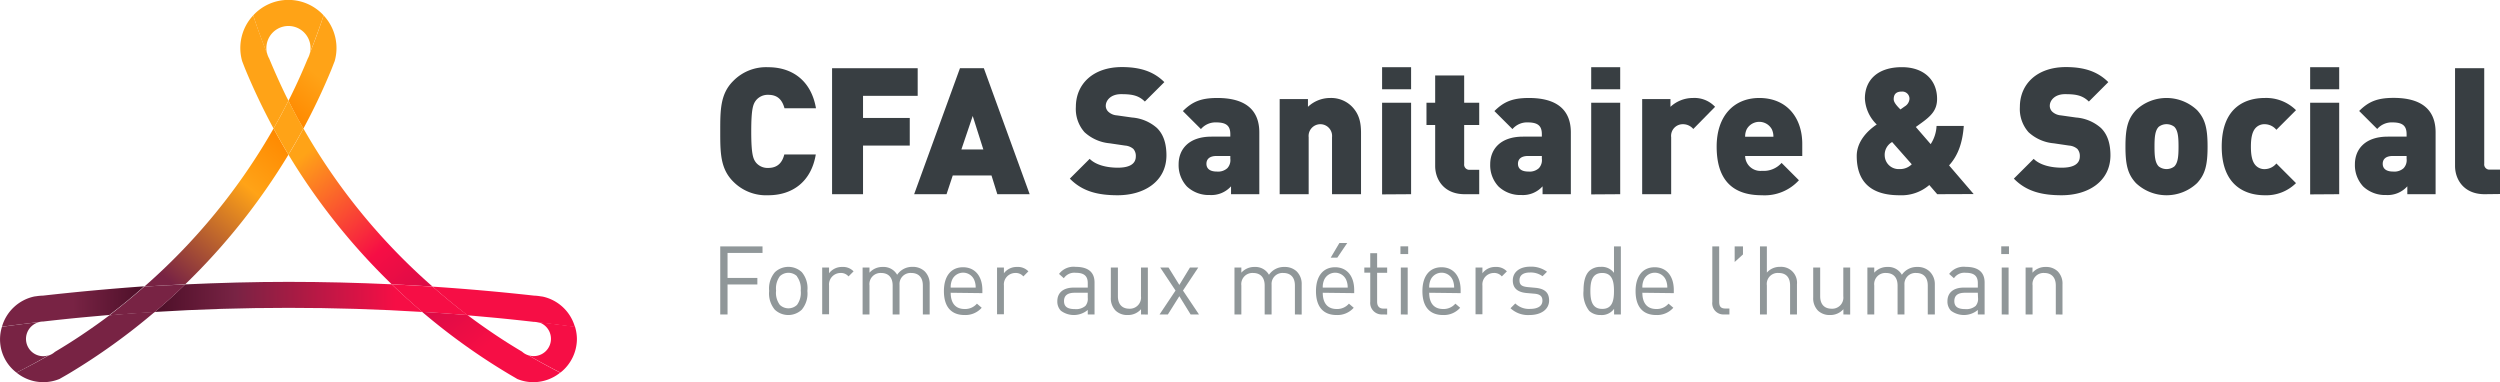 <svg id="Calque_1" data-name="Calque 1" xmlns="http://www.w3.org/2000/svg" xmlns:xlink="http://www.w3.org/1999/xlink" viewBox="0 0 523.3 80"><defs><style>.cls-1{fill:#909799;}.cls-2{fill:#383e42;}.cls-3{fill:url(#Dégradé_sans_nom_9);}.cls-4{fill:#ffa316;}.cls-5{fill:url(#Dégradé_sans_nom_4);}.cls-6{fill:#782344;}.cls-7{fill:url(#Dégradé_sans_nom_97);}.cls-8{fill:url(#Dégradé_sans_nom_3);}.cls-9{fill:url(#Dégradé_sans_nom_86);}.cls-10{fill:#f60e45;}.cls-11{fill:#ffa317;}.cls-12{fill:url(#Dégradé_sans_nom_83);}</style><linearGradient id="Dégradé_sans_nom_9" x1="32.4" y1="62.13" x2="88.36" y2="62.13" gradientUnits="userSpaceOnUse"><stop offset="0" stop-color="#4c0f28"/><stop offset="0.3" stop-color="#782344"/><stop offset="0.9" stop-color="#f60e45"/></linearGradient><linearGradient id="Dégradé_sans_nom_4" x1="32.67" y1="62.06" x2="60.14" y2="29.32" gradientUnits="userSpaceOnUse"><stop offset="0.1" stop-color="#782344"/><stop offset="0.7" stop-color="#ffa317"/><stop offset="1" stop-color="#ff8900"/></linearGradient><linearGradient id="Dégradé_sans_nom_97" x1="58.92" y1="23.05" x2="72.33" y2="7.07" gradientUnits="userSpaceOnUse"><stop offset="0" stop-color="#ff8900"/><stop offset="0.5" stop-color="#ffa317"/></linearGradient><linearGradient id="Dégradé_sans_nom_3" x1="0.41" y1="64.19" x2="30.2" y2="64.19" gradientUnits="userSpaceOnUse"><stop offset="0.5" stop-color="#782344"/><stop offset="1" stop-color="#4c0f28"/></linearGradient><linearGradient id="Dégradé_sans_nom_86" x1="60.63" y1="29.32" x2="88.1" y2="62.06" gradientUnits="userSpaceOnUse"><stop offset="0.1" stop-color="#ffa317"/><stop offset="0.7" stop-color="#f60e45"/><stop offset="1" stop-color="#db0b46"/></linearGradient><linearGradient id="Dégradé_sans_nom_83" x1="93.72" y1="60.78" x2="111.95" y2="82.5" gradientUnits="userSpaceOnUse"><stop offset="0" stop-color="#db0b46"/><stop offset="0.5" stop-color="#f60e45"/></linearGradient></defs><path class="cls-1" d="M152.29,52.94v5.24h6.24v1.36h-6.24v6.28h-1.53V51.57h8.85v1.37Z"/><path class="cls-1" d="M167.83,64.82a4.12,4.12,0,0,1-5.65,0A5.28,5.28,0,0,1,161,60.9a5.26,5.26,0,0,1,1.2-3.92,4.12,4.12,0,0,1,5.65,0A5.26,5.26,0,0,1,169,60.9,5.28,5.28,0,0,1,167.83,64.82Zm-1-7a2.6,2.6,0,0,0-3.59,0,4.31,4.31,0,0,0-.79,3,4.22,4.22,0,0,0,.79,3,2.6,2.6,0,0,0,3.59,0,4.31,4.31,0,0,0,.78-3A4.26,4.26,0,0,0,166.81,57.86Z"/><path class="cls-1" d="M177.61,57.86a2.06,2.06,0,0,0-1.7-.72,2.41,2.41,0,0,0-2.37,2.64v6H172.1V56h1.44v1.2a3.33,3.33,0,0,1,2.76-1.32,3,3,0,0,1,2.37.92Z"/><path class="cls-1" d="M193.17,65.82V59.76c0-1.74-.94-2.62-2.42-2.62a2.3,2.3,0,0,0-2.46,2.46v6.22h-1.44V59.76c0-1.74-.94-2.62-2.42-2.62A2.33,2.33,0,0,0,182,59.76v6.06h-1.44V56H182v1.08a3.6,3.6,0,0,1,2.79-1.2,3.24,3.24,0,0,1,3,1.64A3.77,3.77,0,0,1,191,55.86a3.58,3.58,0,0,1,2.54.92,3.66,3.66,0,0,1,1.06,2.74v6.3Z"/><path class="cls-1" d="M199,61.28c0,2.16,1,3.4,2.91,3.4a3.23,3.23,0,0,0,2.58-1.12l1,.86a4.54,4.54,0,0,1-3.6,1.52c-2.63,0-4.31-1.56-4.31-5,0-3.2,1.54-5,4-5s4.05,1.82,4.05,4.78v.64Zm4.91-2.72a2.53,2.53,0,0,0-4.61,0,3.75,3.75,0,0,0-.3,1.64h5.23A4,4,0,0,0,203.91,58.56Z"/><path class="cls-1" d="M214.21,57.86a2.07,2.07,0,0,0-1.7-.72,2.4,2.4,0,0,0-2.37,2.64v6H208.7V56h1.44v1.2a3.31,3.31,0,0,1,2.76-1.32,3,3,0,0,1,2.36.92Z"/><path class="cls-1" d="M227.69,65.82v-.94a4.54,4.54,0,0,1-5.63.16,2.75,2.75,0,0,1-.74-2c0-1.74,1.22-2.84,3.43-2.84h2.94v-.94c0-1.42-.7-2.16-2.52-2.16a2.65,2.65,0,0,0-2.49,1.14l-1-.9a3.78,3.78,0,0,1,3.48-1.48c2.67,0,3.95,1.16,3.95,3.28v6.68Zm0-4.54h-2.75c-1.47,0-2.22.58-2.22,1.74s.71,1.68,2.29,1.68a3,3,0,0,0,2.18-.66,2.27,2.27,0,0,0,.5-1.7Z"/><path class="cls-1" d="M238.84,65.82v-1.1a3.59,3.59,0,0,1-2.78,1.22,3.5,3.5,0,0,1-2.54-.92,3.67,3.67,0,0,1-1-2.76V56H234V62c0,1.74.92,2.62,2.4,2.62A2.34,2.34,0,0,0,238.83,62V56h1.44v9.84Z"/><path class="cls-1" d="M249.22,65.82,246.86,62l-2.4,3.82h-1.74l3.34-5L242.86,56h1.74l2.26,3.64L249.08,56h1.74l-3.2,4.82,3.35,5Z"/><path class="cls-1" d="M271.05,65.82V59.76c0-1.74-.94-2.62-2.42-2.62a2.29,2.29,0,0,0-2.46,2.46v6.22h-1.45V59.76c0-1.74-.94-2.62-2.42-2.62a2.33,2.33,0,0,0-2.46,2.62v6.06H258.4V56h1.44v1.08a3.59,3.59,0,0,1,2.78-1.2,3.24,3.24,0,0,1,3,1.64,3.78,3.78,0,0,1,3.25-1.64,3.58,3.58,0,0,1,2.54.92,3.66,3.66,0,0,1,1.06,2.74v6.3Z"/><path class="cls-1" d="M276.88,61.28c0,2.16,1,3.4,2.9,3.4a3.23,3.23,0,0,0,2.58-1.12l1,.86a4.54,4.54,0,0,1-3.6,1.52c-2.62,0-4.3-1.56-4.3-5,0-3.2,1.54-5,4-5s4,1.82,4,4.78v.64Zm4.9-2.72a2.53,2.53,0,0,0-4.6,0,3.75,3.75,0,0,0-.3,1.64h5.22A4,4,0,0,0,281.78,58.56Zm-1.86-4.62h-1.38l1.82-3.07H282Z"/><path class="cls-1" d="M289.34,65.82a2.41,2.41,0,0,1-2.52-2.64v-6.1h-1.24V56h1.24V53h1.44v3h2.1v1.1h-2.1v6.06c0,.9.42,1.44,1.34,1.44h.76v1.24Z"/><path class="cls-1" d="M293.14,53.18V51.56h1.62v1.62Zm.08,12.64V56h1.44v9.84Z"/><path class="cls-1" d="M299.16,61.28c0,2.16,1,3.4,2.9,3.4a3.23,3.23,0,0,0,2.58-1.12l1,.86a4.54,4.54,0,0,1-3.6,1.52c-2.62,0-4.3-1.56-4.3-5,0-3.2,1.54-5,4-5s4,1.82,4,4.78v.64Zm4.9-2.72a2.53,2.53,0,0,0-4.6,0,3.75,3.75,0,0,0-.3,1.64h5.22A4,4,0,0,0,304.06,58.56Z"/><path class="cls-1" d="M314.36,57.86a2.06,2.06,0,0,0-1.7-.72,2.4,2.4,0,0,0-2.36,2.64v6h-1.44V56h1.44v1.2a3.31,3.31,0,0,1,2.76-1.32,3,3,0,0,1,2.36.92Z"/><path class="cls-1" d="M320.18,65.94a5.36,5.36,0,0,1-4-1.42l1-1a4.07,4.07,0,0,0,3.06,1.14c1.64,0,2.62-.58,2.62-1.74,0-.88-.48-1.34-1.64-1.44l-1.62-.14c-1.92-.16-2.94-1-2.94-2.64,0-1.8,1.5-2.88,3.62-2.88a5.57,5.57,0,0,1,3.54,1.06l-.94.94a4.2,4.2,0,0,0-2.62-.78c-1.44,0-2.2.6-2.2,1.62s.54,1.32,1.76,1.44l1.54.14c1.72.16,2.9.8,2.9,2.66S322.58,65.94,320.18,65.94Z"/><path class="cls-1" d="M337.86,65.82V64.64a3.17,3.17,0,0,1-2.8,1.3,3.39,3.39,0,0,1-2.4-.86,5.91,5.91,0,0,1-1.2-4.18c0-1.58.22-3.2,1.2-4.18a3.39,3.39,0,0,1,2.4-.86,3.16,3.16,0,0,1,2.78,1.26V51.57h1.44V65.82Zm-2.48-8.68c-2.16,0-2.48,1.84-2.48,3.76s.32,3.76,2.48,3.76,2.46-1.84,2.46-3.76S337.52,57.14,335.38,57.14Z"/><path class="cls-1" d="M343.78,61.28c0,2.16,1,3.4,2.9,3.4a3.23,3.23,0,0,0,2.58-1.12l1,.86a4.54,4.54,0,0,1-3.6,1.52c-2.62,0-4.3-1.56-4.3-5,0-3.2,1.54-5,4-5s4,1.82,4,4.78v.64Zm4.9-2.72a2.53,2.53,0,0,0-4.6,0,3.75,3.75,0,0,0-.3,1.64H349A4,4,0,0,0,348.68,58.56Z"/><path class="cls-1" d="M360.92,65.82a2.34,2.34,0,0,1-2.5-2.62V51.57h1.44V63.14c0,1,.32,1.44,1.32,1.44H362v1.24Z"/><path class="cls-1" d="M363.1,54.84V51.57h1.74v1.69Z"/><path class="cls-1" d="M374.7,65.82V59.74c0-1.74-.9-2.6-2.4-2.6a2.29,2.29,0,0,0-2.46,2.6v6.08H368.4V51.57h1.44v5.49a3.55,3.55,0,0,1,2.76-1.2,3.32,3.32,0,0,1,3.54,3.64v6.32Z"/><path class="cls-1" d="M385.86,65.82v-1.1a3.61,3.61,0,0,1-2.78,1.22,3.5,3.5,0,0,1-2.54-.92,3.67,3.67,0,0,1-1-2.76V56H381V62c0,1.74.92,2.62,2.4,2.62A2.33,2.33,0,0,0,385.84,62V56h1.44v9.84Z"/><path class="cls-1" d="M403.52,65.82V59.76c0-1.74-.94-2.62-2.42-2.62a2.3,2.3,0,0,0-2.46,2.46v6.22H397.2V59.76c0-1.74-.94-2.62-2.42-2.62a2.33,2.33,0,0,0-2.46,2.62v6.06h-1.44V56h1.44v1.08a3.59,3.59,0,0,1,2.78-1.2,3.24,3.24,0,0,1,3,1.64,3.77,3.77,0,0,1,3.24-1.64,3.58,3.58,0,0,1,2.54.92A3.67,3.67,0,0,1,405,59.52v6.3Z"/><path class="cls-1" d="M414,65.82v-.94a4.53,4.53,0,0,1-5.62.16,2.75,2.75,0,0,1-.74-2c0-1.74,1.22-2.84,3.42-2.84H414v-.94c0-1.42-.7-2.16-2.52-2.16A2.63,2.63,0,0,0,409,58.24l-1-.9a3.78,3.78,0,0,1,3.48-1.48c2.66,0,3.94,1.16,3.94,3.28v6.68Zm0-4.54H411.3q-2.22,0-2.22,1.74c0,1.14.7,1.68,2.28,1.68a3,3,0,0,0,2.18-.66,2.27,2.27,0,0,0,.5-1.7Z"/><path class="cls-1" d="M418.9,53.18V51.56h1.62v1.62ZM419,65.82V56h1.44v9.84Z"/><path class="cls-1" d="M430.32,65.82V59.76c0-1.74-.94-2.62-2.42-2.62a2.31,2.31,0,0,0-2.44,2.62v6.06H424V56h1.44v1.08a3.55,3.55,0,0,1,2.76-1.2,3.45,3.45,0,0,1,2.52.92,3.64,3.64,0,0,1,1,2.74v6.3Z"/><path class="cls-2" d="M160.8,40.87A9.64,9.64,0,0,1,153.47,38c-2.71-2.71-2.71-6.08-2.71-10.52s0-7.82,2.71-10.52a9.61,9.61,0,0,1,7.33-2.89c5,0,9,2.78,10,8.59h-6.59c-.41-1.48-1.22-2.81-3.37-2.81A3.14,3.14,0,0,0,158.25,21c-.6.78-1,1.7-1,6.52s.4,5.74,1,6.52a3.14,3.14,0,0,0,2.55,1.11c2.15,0,3-1.34,3.37-2.82h6.59C169.8,38.1,165.8,40.87,160.8,40.87Z"/><path class="cls-2" d="M180.65,20.06v4.63h9.78v5.78h-9.78V40.65h-6.48V14.28h17.92v5.78Z"/><path class="cls-2" d="M208.76,40.65l-1.22-3.92h-8.11l-1.3,3.92h-6.78l9.59-26.37h5l9.59,26.37Zm-5.15-16.37-2.37,7h4.59Z"/><path class="cls-2" d="M233.94,40.87c-4,0-7.33-.74-10-3.48l4.15-4.14c1.37,1.37,3.77,1.85,5.88,1.85,2.56,0,3.78-.85,3.78-2.37a2.22,2.22,0,0,0-.52-1.56,3,3,0,0,0-1.74-.7L232.31,30a9,9,0,0,1-5.3-2.33,7.31,7.31,0,0,1-1.81-5.29c0-4.82,3.63-8.34,9.63-8.34,3.77,0,6.63.89,8.89,3.15l-4.08,4.07c-1.37-1.37-2.89-1.55-5-1.55s-3.18,1.29-3.18,2.44a1.7,1.7,0,0,0,.52,1.22,2.89,2.89,0,0,0,1.81.78l3.18.45a8.87,8.87,0,0,1,5.19,2.18c1.41,1.37,2,3.33,2,5.78C244.12,38,239.49,40.87,233.94,40.87Z"/><path class="cls-2" d="M257.68,40.65V39a5.53,5.53,0,0,1-4.45,1.82,6.65,6.65,0,0,1-4.78-1.78,6.54,6.54,0,0,1-1.74-4.67c0-3,2-5.77,6.89-5.77h3.93V28.1c0-1.82-.89-2.48-3-2.48a4,4,0,0,0-3.15,1.4l-3.78-3.77c2-2,3.85-2.74,7.22-2.74,5.71,0,8.78,2.37,8.78,7.22V40.65Zm-.15-8h-2.89c-1.41,0-2.11.63-2.11,1.63s.7,1.63,2.18,1.63a2.88,2.88,0,0,0,2.19-.7,2.47,2.47,0,0,0,.63-2Z"/><path class="cls-2" d="M278.82,40.65V28.73a2.46,2.46,0,1,0-4.89,0V40.65h-6.07V20.73h5.92v1.63a6.78,6.78,0,0,1,4.63-1.85,6.15,6.15,0,0,1,4.48,1.7c1.71,1.7,2,3.59,2,5.7V40.65Z"/><path class="cls-2" d="M289.3,18.69V14.06h6.07v4.63Zm0,22V21.51h6.07V40.65Z"/><path class="cls-2" d="M306.59,40.65c-4.4,0-6.18-3.15-6.18-5.89V26.17h-1.82V21.51h1.82V15.8h6.07v5.71h3.15v4.66h-3.15v8.15a1.09,1.09,0,0,0,1.22,1.22h1.93v5.11Z"/><path class="cls-2" d="M322.89,40.65V39a5.52,5.52,0,0,1-4.45,1.82,6.62,6.62,0,0,1-4.77-1.78,6.5,6.5,0,0,1-1.74-4.67c0-3,2-5.77,6.88-5.77h3.93V28.1c0-1.82-.89-2.48-3-2.48a4,4,0,0,0-3.15,1.4l-3.78-3.77c2-2,3.86-2.74,7.23-2.74,5.7,0,8.77,2.37,8.77,7.22V40.65Zm-.15-8h-2.89c-1.41,0-2.11.63-2.11,1.63s.7,1.63,2.19,1.63a2.85,2.85,0,0,0,2.18-.7,2.47,2.47,0,0,0,.63-2Z"/><path class="cls-2" d="M333.07,18.69V14.06h6.07v4.63Zm0,22V21.51h6.07V40.65Z"/><path class="cls-2" d="M354.44,27a2.82,2.82,0,0,0-2.19-1,2.44,2.44,0,0,0-2.44,2.74V40.65h-6.07V20.73h5.92v1.63a6.9,6.9,0,0,1,4.7-1.85A5.91,5.91,0,0,1,359,22.36Z"/><path class="cls-2" d="M365.29,32.65a3.2,3.2,0,0,0,3.52,3.11,5,5,0,0,0,4.11-1.66l3.63,3.63a9.71,9.71,0,0,1-7.74,3.14c-4.41,0-9.48-1.59-9.48-10.18,0-6.52,3.7-10.18,8.92-10.18,5.78,0,9,4.14,9,9.62v2.52Zm5.59-5.59a3,3,0,0,0-5.26,0,3.57,3.57,0,0,0-.33,1.56h5.92A3.57,3.57,0,0,0,370.88,27.06Z"/><path class="cls-2" d="M405.5,40.65l-1.66-1.92a8.93,8.93,0,0,1-6.26,2.14c-6.22,0-8.93-3.07-8.93-8.22,0-3,2.23-5.29,4.19-6.59a8.06,8.06,0,0,1-2.48-5.44c0-3.89,2.7-6.56,7.74-6.56,4.66,0,7.37,2.74,7.37,6.63,0,2.3-1.15,3.52-3.37,5.11l-1.08.78,3.11,3.59a7.59,7.59,0,0,0,1.23-3.81h5.7c-.26,3.44-1.15,6.14-3.08,8.26l5.15,6Zm-9.44-10.92a3.06,3.06,0,0,0-1.55,2.89,2.91,2.91,0,0,0,3.07,2.77,3.49,3.49,0,0,0,2.59-1Zm2-10.56c-1.26,0-1.67.67-1.67,1.6,0,.63.59,1.33,1.41,2.14l.89-.63a2,2,0,0,0,1-1.55A1.49,1.49,0,0,0,398.1,19.17Z"/><path class="cls-2" d="M431.54,40.87c-4,0-7.34-.74-10-3.48l4.15-4.14c1.37,1.37,3.77,1.85,5.88,1.85,2.56,0,3.78-.85,3.78-2.37a2.22,2.22,0,0,0-.52-1.56,3,3,0,0,0-1.74-.7L429.91,30a8.92,8.92,0,0,1-5.3-2.33,7.31,7.31,0,0,1-1.81-5.29c0-4.82,3.63-8.34,9.63-8.34,3.77,0,6.62.89,8.88,3.15l-4.07,4.07c-1.37-1.37-2.89-1.55-5-1.55s-3.18,1.29-3.18,2.44a1.73,1.73,0,0,0,.51,1.22,3,3,0,0,0,1.82.78l3.18.45a8.87,8.87,0,0,1,5.19,2.18c1.41,1.37,2,3.33,2,5.78C441.72,38,437.09,40.87,431.54,40.87Z"/><path class="cls-2" d="M459.9,38.32a9.32,9.32,0,0,1-12.81,0c-1.67-1.82-2.19-3.7-2.19-7.63s.52-5.81,2.19-7.63a9.32,9.32,0,0,1,12.81,0c1.67,1.82,2.19,3.74,2.19,7.63S461.57,36.5,459.9,38.32Zm-4.77-11.78a2.69,2.69,0,0,0-3.26,0c-.78.78-.89,2.19-.89,4.15s.11,3.37.89,4.15a2.69,2.69,0,0,0,3.26,0c.77-.78.88-2.19.88-4.15S455.9,27.32,455.13,26.54Z"/><path class="cls-2" d="M474.05,40.87c-3.45,0-9-1.48-9-10.18s5.51-10.18,9-10.18a8.85,8.85,0,0,1,6.55,2.55l-4.11,4.11A3.2,3.2,0,0,0,474.05,26a2.48,2.48,0,0,0-1.89.77c-.7.75-1,2-1,3.93s.3,3.18,1,3.93a2.48,2.48,0,0,0,1.89.77,3.2,3.2,0,0,0,2.44-1.18l4.11,4.11A8.85,8.85,0,0,1,474.05,40.87Z"/><path class="cls-2" d="M483.56,18.69V14.06h6.08v4.63Zm0,22V21.51h6.08V40.65Z"/><path class="cls-2" d="M503.9,40.65V39a5.53,5.53,0,0,1-4.45,1.82,6.66,6.66,0,0,1-4.78-1.78,6.54,6.54,0,0,1-1.74-4.67c0-3,2-5.77,6.89-5.77h3.93V28.1c0-1.82-.89-2.48-3-2.48A4,4,0,0,0,497.6,27l-3.78-3.77c2-2,3.85-2.74,7.22-2.74,5.71,0,8.78,2.37,8.78,7.22V40.65Zm-.15-8h-2.89c-1.41,0-2.11.63-2.11,1.63s.7,1.63,2.18,1.63a2.88,2.88,0,0,0,2.19-.7,2.47,2.47,0,0,0,.63-2Z"/><path class="cls-2" d="M520.08,40.65c-4.41,0-6.19-3.15-6.19-5.89V14.28H520v20a1.09,1.09,0,0,0,1.22,1.22h2.11v5.11Z"/><path class="cls-3" d="M60.38,59c-7.26,0-14.47.2-21.62.53q-3.09,3-6.36,5.77,13.79-.86,28-.86t28,.86Q85.09,62.49,82,59.51C74.85,59.18,67.65,59,60.38,59Z"/><path class="cls-4" d="M55.76,10.06a4.62,4.62,0,1,1,9.24,0,4.32,4.32,0,0,1-.14,1.08c1-2.6,2-5.24,2.88-7.92A10,10,0,0,0,53,3.22q1.3,4,2.87,7.92A4.84,4.84,0,0,1,55.76,10.06Z"/><path class="cls-5" d="M60.38,32.37q-1.62-2.7-3.12-5.47A128.48,128.48,0,0,1,30.2,60c2.85-.18,5.69-.35,8.56-.48A134.48,134.48,0,0,0,60.38,32.37Z"/><path class="cls-6" d="M30.2,60c-2.36,2.07-4.78,4.07-7.29,6,3.14-.26,6.31-.48,9.49-.67q3.27-2.79,6.36-5.77C35.89,59.64,33.05,59.81,30.2,60Z"/><path class="cls-7" d="M67.74,3.22c-.87,2.68-1.84,5.32-2.88,7.92a4.36,4.36,0,0,1-.44,1.12c-1.09,2.65-2.26,5.26-3.53,7.83-.16.33-.34.66-.51,1,1,2,2,3.91,3.13,5.82a133.11,133.11,0,0,0,5.81-12.24c.25-.62.48-1.24.73-1.86a10,10,0,0,0-2.31-9.58Z"/><path class="cls-6" d="M9.06,74.56a3.62,3.62,0,0,1-.8-7.15c-2.63.31-5.25.63-7.85,1A8.75,8.75,0,0,0,3.46,78c2.27-1.15,4.51-2.36,6.7-3.64A3.34,3.34,0,0,1,9.06,74.56Z"/><path class="cls-8" d="M9,61.88A9.81,9.81,0,0,0,7.65,62l-.46.06A9,9,0,0,0,.41,68.39c2.6-.35,5.22-.67,7.85-1a3.5,3.5,0,0,1,.8-.09h0q3.89-.45,7.83-.83,3-.28,6-.54c2.51-1.89,4.93-3.89,7.29-6Q19.48,60.7,9,61.88Z"/><path class="cls-6" d="M22.91,66c-1.62,1.22-3.26,2.39-4.94,3.53-2.11,1.45-4.28,2.82-6.48,4.13a3.66,3.66,0,0,1-1.33.76C8,75.65,5.73,76.86,3.46,78a8.87,8.87,0,0,0,9,1.32c.68-.39,1.37-.77,2.05-1.18A133.81,133.81,0,0,0,32.4,65.28C29.22,65.47,26.05,65.69,22.91,66Z"/><path class="cls-9" d="M82,59.51c2.86.13,5.71.3,8.55.48A128.44,128.44,0,0,1,63.51,26.9c-1,1.85-2,3.67-3.13,5.47A134.18,134.18,0,0,0,82,59.51Z"/><path class="cls-10" d="M90.56,60c-2.84-.18-5.69-.35-8.55-.48q3.09,3,6.35,5.77c3.19.19,6.35.41,9.5.67C95.35,64.06,92.92,62.06,90.56,60Z"/><path class="cls-11" d="M59.87,20.09Q58,16.24,56.35,12.26a4.38,4.38,0,0,1-.45-1.12Q54.34,7.24,53,3.22a10,10,0,0,0-2.31,9.58c.24.62.47,1.24.73,1.86A133.11,133.11,0,0,0,57.26,26.9Q58.9,24,60.38,21.08Z"/><path class="cls-11" d="M63.51,26.9c-1.09-1.91-2.14-3.85-3.13-5.82q-1.49,3-3.12,5.82,1.5,2.78,3.12,5.47C61.46,30.57,62.51,28.75,63.51,26.9Z"/><path class="cls-10" d="M120.76,70.94a9,9,0,0,0-.4-2.55c-2.6-.35-5.22-.67-7.85-1a3.62,3.62,0,0,1-.81,7.15,3.39,3.39,0,0,1-1.1-.19c2.2,1.28,4.43,2.49,6.71,3.64A9,9,0,0,0,120.76,70.94Z"/><path class="cls-10" d="M113.57,62.08l-.45-.06a9.81,9.81,0,0,0-1.34-.14Q101.28,60.71,90.56,60c2.36,2.07,4.79,4.07,7.3,6q3,.26,6,.54,3.93.38,7.83.83h0a3.59,3.59,0,0,1,.81.09c2.63.31,5.25.63,7.85,1A9,9,0,0,0,113.57,62.08Z"/><path class="cls-12" d="M110.6,74.37a3.41,3.41,0,0,1-1.32-.76c-2.21-1.31-4.37-2.68-6.49-4.13-1.67-1.14-3.32-2.31-4.93-3.53-3.15-.26-6.31-.48-9.5-.67a133.27,133.27,0,0,0,17.92,12.87c.67.41,1.36.79,2,1.18a8.81,8.81,0,0,0,3.37.67,9,9,0,0,0,5.61-2C115,76.86,112.8,75.65,110.6,74.37Z"/></svg>